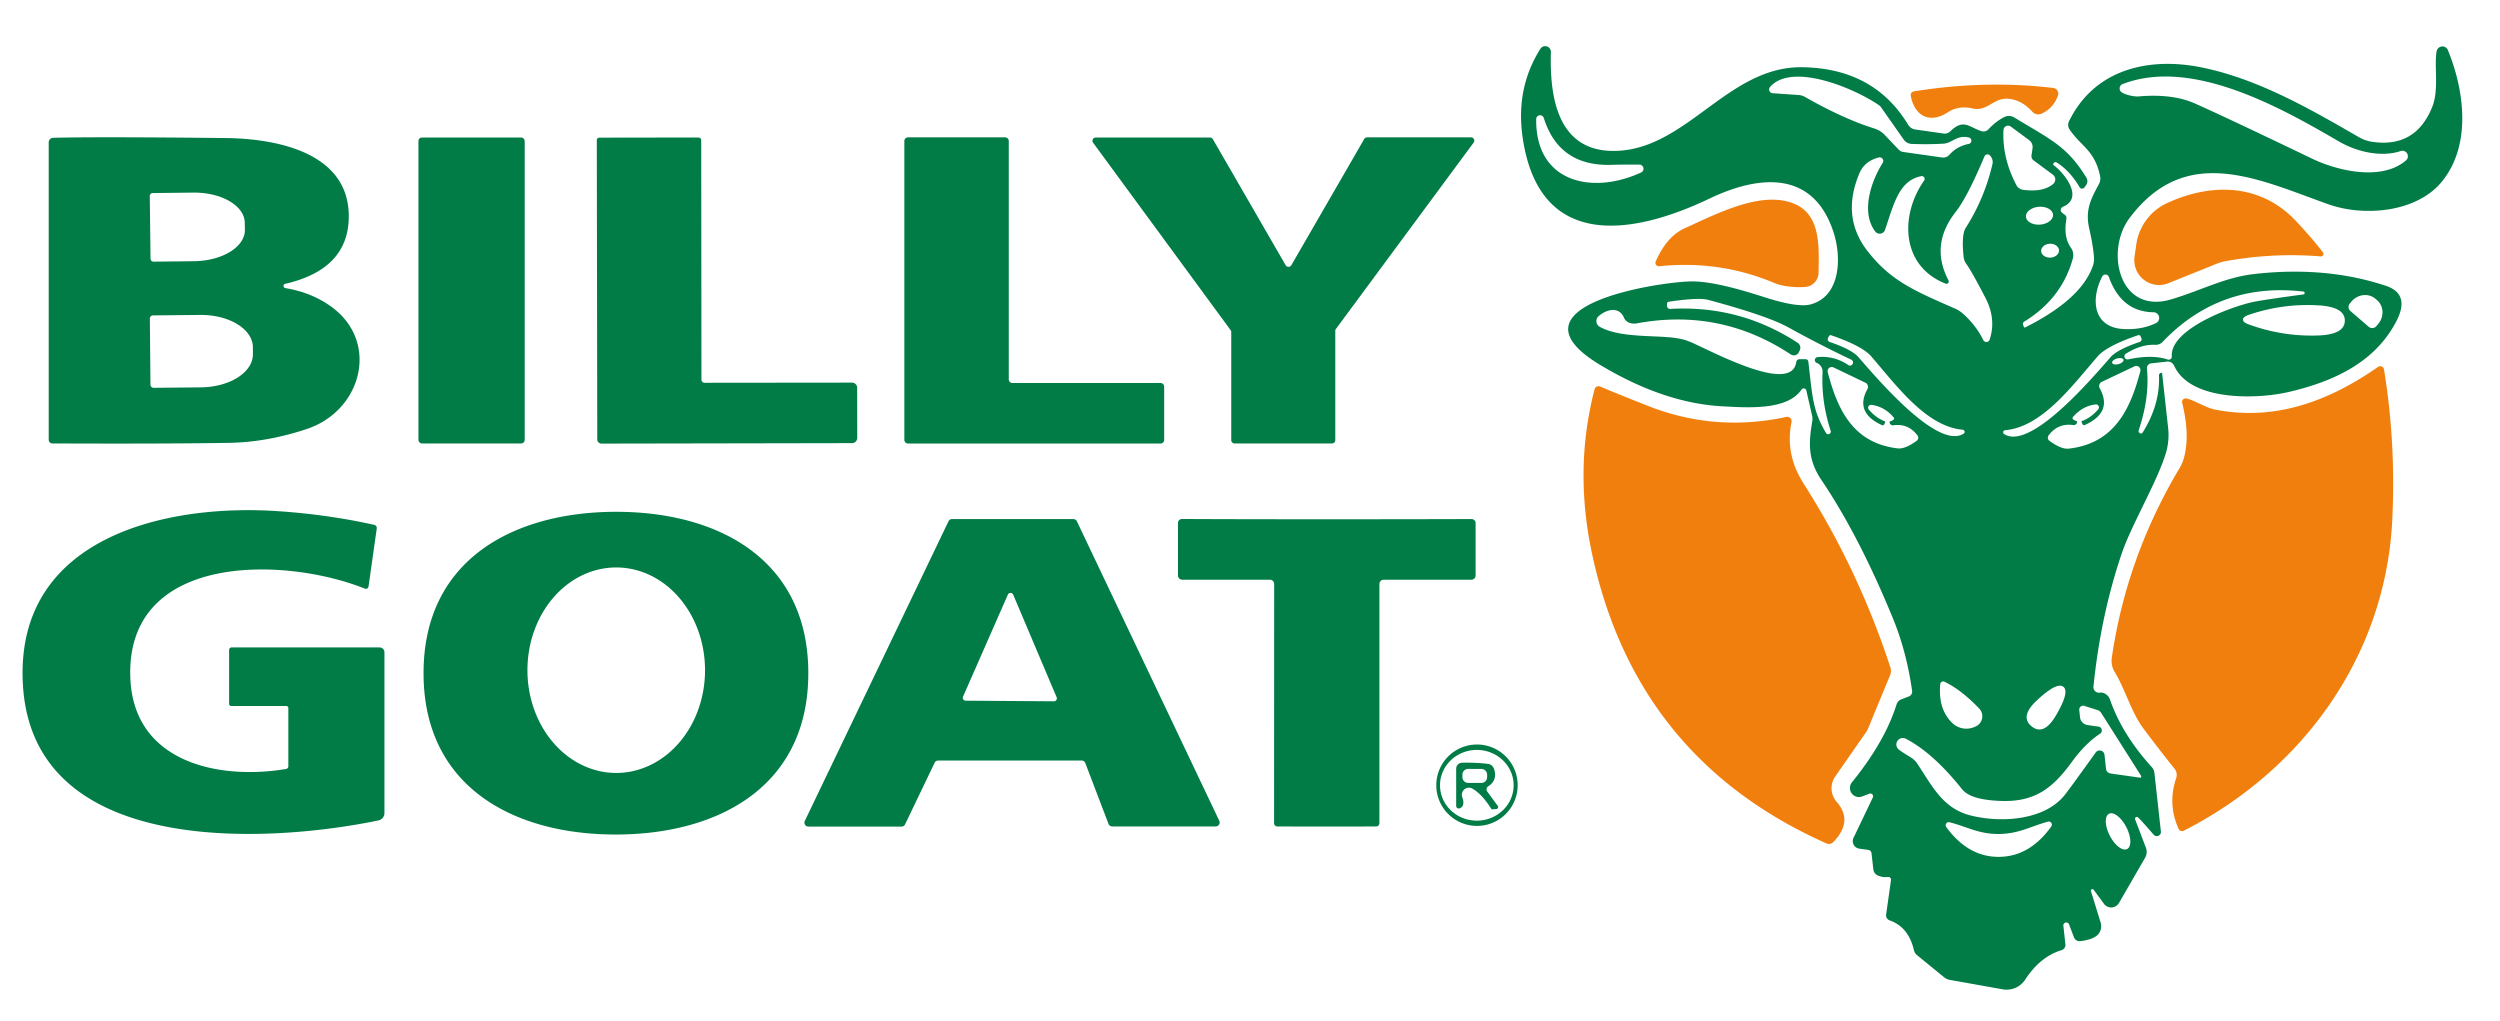 <?xml version="1.0" encoding="UTF-8" standalone="no"?>
<!DOCTYPE svg PUBLIC "-//W3C//DTD SVG 1.1//EN" "http://www.w3.org/Graphics/SVG/1.1/DTD/svg11.dtd">
<svg xmlns="http://www.w3.org/2000/svg" version="1.1" viewBox="0.00 0.00 328.00 134.00">
<path fill="#017c47" d="
  M 269.86 21.33
  A 0.31 0.31 0.0 0 0 269.42 21.43
  L 269.41 21.43
  A 0.20 0.20 0.0 0 0 269.47 21.70
  C 270.85 22.72 273.45 25.96 270.66 27.13
  A 0.46 0.46 0.0 0 0 270.42 27.76
  Q 270.49 27.89 270.95 28.22
  Q 271.17 28.38 271.10 28.82
  Q 270.72 31.11 271.69 32.48
  A 1.72 1.71 35.1 0 1 271.95 33.94
  Q 270.49 39.20 265.57 42.20
  A 0.35 0.35 0.0 0 0 265.43 42.62
  L 265.53 42.89
  A 0.13 0.12 66.3 0 0 265.70 42.96
  C 269.15 41.23 273.30 38.57 274.58 34.90
  A 2.75 2.72 -37.9 0 0 274.73 33.75
  Q 274.62 32.23 274.11 30.00
  C 273.57 27.63 274.26 26.20 275.38 24.15
  A 1.54 1.51 -37.3 0 0 275.53 23.10
  C 274.83 19.68 272.92 19.12 271.51 16.95
  A 1.06 1.04 -49.1 0 1 271.45 15.92
  C 274.83 8.98 282.09 7.40 289.12 8.90
  C 296.47 10.46 303.20 14.37 309.48 17.99
  A 4.99 4.94 -25.9 0 0 311.33 18.62
  Q 316.97 19.40 319.12 14.00
  C 320.01 11.75 319.35 8.72 319.68 6.74
  A 0.78 0.77 -51.5 0 1 321.16 6.57
  C 323.36 11.92 324.26 19.07 320.38 23.82
  C 317.10 27.85 310.23 28.49 305.45 26.79
  C 296.24 23.51 286.78 18.76 279.39 28.62
  C 276.15 32.94 278.03 41.30 284.85 39.28
  C 288.86 38.09 291.86 36.38 295.85 35.94
  Q 305.23 34.90 313.03 37.50
  Q 316.28 38.58 314.37 42.21
  C 311.52 47.65 305.99 50.10 300.27 51.43
  C 296.15 52.39 287.36 52.68 285.24 47.97
  A 0.92 0.91 -15.1 0 0 284.31 47.44
  L 282.23 47.67
  A 0.62 0.62 0.0 0 0 281.68 48.35
  Q 282.05 52.14 280.60 56.44
  A 0.33 0.33 0.0 0 0 280.78 56.85
  L 280.80 56.86
  A 0.26 0.25 26.5 0 0 281.11 56.76
  Q 283.42 53.08 283.26 49.25
  A 0.33 0.32 90.0 0 1 283.59 48.91
  L 283.64 48.93
  A 0.04 0.04 0.0 0 1 283.67 48.97
  L 284.46 56.15
  A 8.32 8.27 -39.9 0 1 284.15 59.49
  C 283.02 63.20 279.66 68.85 278.40 72.54
  Q 275.62 80.68 274.66 90.09
  A 0.72 0.72 0.0 0 0 275.43 90.88
  Q 275.70 90.86 275.73 90.86
  A 1.39 1.38 -4.9 0 1 276.83 91.78
  Q 278.42 96.36 282.31 100.64
  A 1.38 1.37 20.9 0 1 282.66 101.41
  L 283.51 109.11
  A 0.54 0.54 0.0 0 1 282.57 109.52
  Q 280.91 107.61 280.52 107.25
  A 0.24 0.24 0.0 0 0 280.13 107.51
  L 281.54 111.21
  A 1.55 1.53 50.0 0 1 281.43 112.55
  L 278.01 118.47
  A 1.18 1.18 0.0 0 1 276.04 118.58
  L 274.68 116.73
  A 0.20 0.20 0.0 0 0 274.33 116.91
  L 275.60 121.02
  A 1.65 1.64 51.6 0 1 275.45 122.35
  Q 274.94 123.24 272.92 123.48
  A 0.78 0.77 75.8 0 1 272.11 122.99
  L 271.48 121.33
  A 0.39 0.39 0.0 0 0 270.72 121.51
  L 270.98 123.89
  A 0.72 0.72 0.0 0 1 270.48 124.66
  Q 267.68 125.50 265.71 128.52
  A 2.93 2.90 -68.2 0 1 262.76 129.80
  L 255.81 128.56
  A 1.63 1.55 68.2 0 1 255.07 128.22
  L 251.51 125.31
  A 1.21 1.17 -77.3 0 1 251.10 124.64
  Q 250.40 121.63 247.92 120.75
  A 0.70 0.70 0.0 0 1 247.46 119.98
  L 248.10 115.46
  A 0.36 0.35 -89.4 0 0 247.71 115.06
  Q 247.05 115.14 246.42 114.89
  A 1.02 1.02 0.0 0 1 245.78 114.04
  L 245.54 111.93
  A 0.48 0.48 0.0 0 0 245.13 111.51
  L 243.93 111.34
  A 0.99 0.99 0.0 0 1 243.18 109.93
  L 245.71 104.64
  A 0.36 0.36 0.0 0 0 245.25 104.14
  L 244.32 104.49
  A 1.19 1.18 -80.9 0 1 242.98 102.63
  Q 247.29 97.32 248.83 92.42
  A 1.05 1.03 88.4 0 1 249.44 91.76
  L 250.43 91.38
  A 0.69 0.68 76.1 0 0 250.87 90.65
  Q 250.14 85.49 248.36 81.15
  Q 243.91 70.29 238.96 62.96
  C 237.15 60.28 237.30 58.04 237.77 55.28
  A 2.02 1.96 44.2 0 0 237.75 54.54
  L 236.99 51.23
  A 0.35 0.35 0.0 0 0 236.36 51.11
  C 234.50 53.83 229.49 53.50 226.01 53.31
  Q 218.29 52.90 209.93 47.87
  C 196.98 40.07 217.85 36.96 221.89 36.92
  C 225.11 36.89 229.81 38.47 231.91 39.12
  Q 235.93 40.37 237.54 39.94
  C 241.47 38.89 241.67 33.84 240.54 30.41
  C 237.86 22.28 230.76 22.96 224.27 26.06
  C 214.28 30.83 201.94 32.96 199.77 18.04
  Q 198.83 11.58 202.10 6.40
  A 0.75 0.75 0.0 0 1 203.48 6.82
  C 203.31 12.25 204.15 19.52 211.24 19.79
  C 221.00 20.16 226.48 8.69 236.42 8.82
  Q 245.86 8.94 250.35 16.37
  A 1.32 1.30 77.7 0 0 251.30 16.99
  L 254.99 17.52
  A 1.08 1.06 26.4 0 0 255.88 17.23
  C 257.61 15.52 258.35 16.69 259.97 17.21
  A 0.87 0.87 0.0 0 0 260.87 16.98
  Q 261.85 15.92 262.96 15.36
  A 1.35 1.34 -42.7 0 1 264.27 15.41
  C 269.20 18.41 271.20 19.20 273.73 23.30
  A 0.89 0.89 0.0 0 1 273.69 24.30
  L 273.47 24.60
  A 0.38 0.38 0.0 0 1 272.84 24.56
  Q 271.58 22.42 269.86 21.33
  Z
  M 232.57 12.23
  L 236.03 12.47
  A 1.78 1.77 -27.9 0 1 236.76 12.69
  Q 241.89 15.61 245.92 16.86
  A 3.12 3.10 -13.0 0 1 247.26 17.69
  L 249.13 19.65
  A 1.04 1.01 71.2 0 0 249.70 19.94
  L 254.79 20.66
  A 1.08 1.07 -64.8 0 0 255.76 20.31
  Q 256.73 19.20 258.30 18.88
  A 0.43 0.43 0.0 0 0 258.32 18.04
  C 256.74 17.66 256.12 18.79 254.98 18.85
  Q 252.89 18.97 250.79 18.88
  A 1.32 1.31 -16.3 0 1 249.78 18.33
  L 246.80 14.08
  A 1.19 1.07 2.1 0 0 246.50 13.79
  C 243.36 11.62 235.14 8.12 232.24 11.40
  A 0.50 0.49 -67.1 0 0 232.57 12.23
  Z
  M 314.96 19.82
  C 312.54 20.64 309.34 20.00 306.87 18.56
  C 299.14 14.06 287.54 7.54 278.49 11.03
  A 0.61 0.61 0.0 0 0 278.37 12.11
  C 278.93 12.49 280.09 12.70 280.58 12.65
  Q 284.98 12.27 287.91 13.55
  Q 291.40 15.08 303.42 20.85
  C 306.69 22.41 312.48 23.79 315.66 21.05
  A 0.72 0.72 0.0 0 0 314.96 19.82
  Z
  M 202.54 15.46
  A 0.51 0.51 0.0 0 0 201.55 15.60
  C 201.43 23.97 208.90 25.58 215.29 22.64
  A 0.54 0.54 0.0 0 0 215.07 21.60
  Q 212.90 21.58 211.46 21.63
  Q 204.53 21.85 202.54 15.46
  Z
  M 262.86 17.05
  Q 262.66 20.67 264.55 24.29
  A 1.18 1.15 -9.0 0 0 265.41 24.90
  Q 268.03 25.26 269.37 24.14
  A 0.78 0.78 0.0 0 0 269.33 22.91
  L 266.80 21.04
  A 0.70 0.69 -68.1 0 1 266.53 20.40
  L 266.67 19.45
  A 1.14 1.13 -67.6 0 0 266.23 18.39
  L 263.81 16.60
  A 0.60 0.60 0.0 0 0 262.86 17.05
  Z
  M 261.07 20.39
  A 0.43 0.43 0.0 0 0 260.36 20.52
  Q 258.14 25.81 256.59 27.80
  Q 253.19 32.13 255.64 36.77
  A 0.31 0.31 0.0 0 1 255.25 37.21
  C 249.38 34.88 249.26 28.22 252.45 23.68
  A 0.37 0.37 0.0 0 0 252.08 23.11
  C 249.09 23.69 248.45 26.89 247.31 30.17
  A 0.74 0.73 35.8 0 1 246.03 30.37
  C 244.11 27.84 245.48 23.79 247.01 21.37
  A 0.47 0.47 0.0 0 0 246.50 20.66
  Q 244.63 21.13 243.95 22.75
  Q 241.55 28.45 244.99 32.90
  C 248.06 36.87 251.18 38.15 256.55 40.51
  A 3.95 3.80 -11.5 0 1 257.48 41.10
  Q 259.21 42.61 260.21 44.62
  A 0.45 0.45 0.0 0 0 261.04 44.56
  Q 261.94 41.85 260.48 39.06
  Q 258.63 35.50 258.00 34.66
  A 1.98 1.92 24.3 0 1 257.63 33.73
  Q 257.32 30.81 257.90 29.90
  Q 260.35 26.07 261.41 21.54
  A 1.23 1.22 29.4 0 0 261.09 20.41
  L 261.07 20.39
  Z
  M 269.354 28.16
  A 1.78 1.17 -4.5 0 0 267.488 27.134
  A 1.78 1.17 -4.5 0 0 265.805 28.44
  A 1.78 1.17 -4.5 0 0 267.672 29.466
  A 1.78 1.17 -4.5 0 0 269.354 28.16
  Z
  M 270.139 32.839
  A 1.17 0.91 -2.5 0 0 268.93 31.981
  A 1.17 0.91 -2.5 0 0 267.801 32.941
  A 1.17 0.91 -2.5 0 0 269.01 33.799
  A 1.17 0.91 -2.5 0 0 270.139 32.839
  Z
  M 275.81 36.28
  C 274.28 39.23 274.58 42.97 278.62 43.17
  Q 281.01 43.29 282.87 42.39
  A 0.75 0.75 0.0 0 0 282.55 40.97
  Q 278.32 40.92 276.68 36.33
  A 0.48 0.47 -41.5 0 0 275.81 36.28
  Z
  M 284.94 46.76
  C 284.68 43.16 292.96 40.12 295.85 39.57
  Q 297.43 39.27 302.19 38.63
  A 0.19 0.19 0.0 0 0 302.18 38.25
  Q 291.24 36.99 283.73 44.86
  A 1.23 1.21 -66.5 0 1 282.78 45.24
  Q 280.93 45.15 278.92 46.40
  A 0.41 0.41 0.0 0 0 279.22 47.15
  Q 282.38 46.48 284.40 47.17
  A 0.41 0.40 7.2 0 0 284.94 46.76
  Z
  M 308.38 40.81
  L 310.77 42.87
  A 0.71 0.71 0.0 0 0 311.77 42.80
  L 311.99 42.54
  A 2.31 2.16 -49.2 0 0 311.87 39.38
  L 311.67 39.21
  A 2.31 2.16 -49.2 0 0 308.52 39.55
  L 308.30 39.81
  A 0.71 0.71 0.0 0 0 308.38 40.81
  Z
  M 236.91 47.13
  A 0.35 0.34 86.2 0 1 237.25 47.43
  C 237.79 51.91 237.78 53.80 239.58 56.82
  A 0.34 0.34 0.0 0 0 240.19 56.54
  Q 238.92 52.63 239.12 48.80
  A 1.22 1.21 -79.0 0 0 238.32 47.60
  Q 238.31 47.60 238.30 47.59
  A 0.40 0.40 0.0 0 1 238.47 46.85
  Q 240.66 46.65 242.50 47.90
  A 0.39 0.39 0.0 0 0 243.06 47.76
  L 243.07 47.75
  A 0.41 0.40 27.7 0 0 242.89 47.19
  Q 238.63 45.17 234.61 42.94
  Q 231.87 41.43 224.14 39.35
  Q 222.86 39.00 218.94 39.59
  A 0.27 0.26 86.4 0 0 218.71 39.86
  L 218.71 40.12
  A 0.41 0.40 88.0 0 0 219.14 40.53
  Q 228.26 40.01 235.86 44.98
  A 0.78 0.77 -60.6 0 1 236.13 45.96
  L 236.01 46.21
  A 0.73 0.72 29.6 0 1 234.95 46.50
  Q 225.71 40.40 214.78 42.42
  C 214.09 42.55 213.35 42.34 213.07 41.69
  C 212.42 40.15 210.77 40.58 209.74 41.48
  A 0.86 0.86 0.0 0 0 209.89 42.88
  C 212.80 44.48 217.77 43.87 220.49 44.46
  A 7.84 7.80 -26.7 0 1 221.98 44.95
  C 225.23 46.41 235.11 51.69 235.67 47.49
  A 0.42 0.42 0.0 0 1 236.09 47.13
  L 236.91 47.13
  Z
  M 294.28 41.93
  Q 294.28 42.29 294.98 42.54
  Q 299.48 44.20 304.24 44.01
  Q 307.62 43.87 307.64 42.08
  Q 307.66 40.29 304.28 40.07
  Q 299.53 39.77 295.00 41.32
  Q 294.29 41.57 294.28 41.93
  Z
  M 240.04 44.86
  Q 242.95 45.85 243.83 46.86
  C 246.35 49.75 254.25 59.07 257.64 56.89
  A 0.28 0.28 0.0 0 0 257.51 56.38
  C 252.70 55.97 248.74 50.49 245.50 46.75
  Q 244.33 45.40 240.26 43.99
  A 0.25 0.25 0.0 0 0 239.95 44.11
  L 239.83 44.36
  A 0.37 0.36 -68.2 0 0 240.04 44.86
  Z
  M 280.73 44.86
  A 0.37 0.37 0.0 0 0 280.95 44.36
  L 280.83 44.10
  A 0.25 0.25 0.0 0 0 280.51 43.98
  Q 276.40 45.39 275.22 46.75
  C 271.94 50.52 267.93 56.04 263.07 56.44
  A 0.28 0.28 0.0 0 0 262.94 56.95
  C 266.36 59.16 274.35 49.78 276.90 46.87
  Q 277.79 45.85 280.73 44.86
  Z
  M 278.603 47.197
  A 0.77 0.38 -15.3 0 0 277.76 47.033
  A 0.77 0.38 -15.3 0 0 277.117 47.603
  A 0.77 0.38 -15.3 0 0 277.96 47.767
  A 0.77 0.38 -15.3 0 0 278.603 47.197
  Z
  M 248.43 54.74
  Q 247.21 53.33 245.54 53.12
  A 0.38 0.38 0.0 0 0 245.20 53.75
  Q 246.15 54.85 247.26 55.26
  A 0.13 0.12 23.7 0 1 247.33 55.43
  L 247.22 55.67
  A 0.23 0.23 0.0 0 1 246.92 55.78
  Q 243.30 54.13 245.01 51.05
  A 0.61 0.60 -63.2 0 0 244.74 50.21
  L 240.55 48.20
  A 0.54 0.54 0.0 0 0 239.80 48.82
  C 241.09 53.83 243.17 58.14 248.98 58.83
  Q 249.94 58.94 251.47 57.83
  A 0.50 0.49 53.8 0 0 251.57 57.13
  Q 250.37 55.52 248.40 55.80
  A 0.43 0.43 0.0 0 1 247.91 55.34
  Q 247.91 55.31 248.16 55.22
  Q 248.67 55.02 248.43 54.74
  Z
  M 271.99 54.69
  Q 271.75 54.98 272.27 55.18
  Q 272.52 55.28 272.52 55.31
  A 0.44 0.44 0.0 0 1 272.02 55.77
  Q 270.01 55.48 268.78 57.12
  A 0.51 0.50 -53.6 0 0 268.88 57.83
  Q 270.44 58.97 271.42 58.86
  C 277.34 58.18 279.48 53.80 280.81 48.70
  A 0.55 0.55 0.0 0 0 280.05 48.06
  L 275.77 50.09
  A 0.62 0.61 63.5 0 0 275.49 50.95
  Q 277.22 54.09 273.53 55.76
  A 0.24 0.23 64.8 0 1 273.22 55.65
  L 273.11 55.40
  A 0.13 0.12 -23.5 0 1 273.18 55.23
  Q 274.32 54.82 275.29 53.70
  A 0.39 0.39 0.0 0 0 274.95 53.06
  Q 273.24 53.26 271.99 54.69
  Z
  M 254.56 89.75
  Q 254.26 93.02 256.12 94.84
  A 2.67 2.67 0.0 0 0 259.20 95.31
  L 259.27 95.28
  A 1.46 1.46 0.0 0 0 259.67 92.96
  Q 257.33 90.51 255.11 89.44
  A 0.39 0.39 0.0 0 0 254.56 89.75
  Z
  M 266.55 95.30
  Q 268.16 96.59 269.77 93.82
  Q 271.55 90.77 270.72 90.11
  Q 269.88 89.44 267.30 91.83
  Q 264.94 94.00 266.55 95.30
  Z
  M 280.76 102.03
  A 0.16 0.16 0.0 0 0 280.91 101.79
  L 275.68 93.54
  A 0.89 0.86 -6.2 0 0 275.19 93.16
  L 273.46 92.61
  A 0.51 0.51 0.0 0 0 272.80 93.15
  L 272.90 94.11
  A 1.17 1.16 1.0 0 0 273.89 95.13
  L 275.33 95.33
  A 0.51 0.51 0.0 0 1 275.53 96.26
  Q 273.58 97.54 271.77 100.04
  C 268.80 104.14 266.15 105.48 261.25 105.00
  Q 258.36 104.72 257.42 103.54
  Q 253.63 98.79 250.06 96.93
  A 0.85 0.85 0.0 0 0 249.00 98.22
  Q 249.22 98.48 250.68 99.36
  A 2.86 2.83 88.8 0 1 251.57 100.22
  C 253.58 103.27 254.95 106.07 258.52 106.98
  C 262.40 107.98 268.26 107.70 270.95 104.23
  Q 271.92 102.97 274.96 98.72
  A 0.64 0.64 0.0 0 1 276.11 99.03
  L 276.31 100.88
  A 0.70 0.68 1.2 0 0 276.90 101.48
  L 280.76 102.03
  Z
  M 276.702 106.767
  A 2.60 1.22 -117.2 0 0 276.805 109.638
  A 2.60 1.22 -117.2 0 0 279.079 111.392
  A 2.60 1.22 -117.2 0 0 278.975 108.522
  A 2.60 1.22 -117.2 0 0 276.702 106.767
  Z
  M 262.27 112.42
  Q 266.31 112.39 269.14 108.42
  A 0.41 0.40 -79.9 0 0 268.71 107.80
  C 266.41 108.41 264.88 109.40 262.25 109.42
  C 259.63 109.44 258.09 108.47 255.78 107.88
  A 0.41 0.40 79.2 0 0 255.35 108.51
  Q 258.23 112.45 262.27 112.42
  Z"
/>
<path fill="#f17f0d" d="
  M 250.69 12.57
  A 0.50 0.49 -10.1 0 1 251.10 11.99
  Q 260.43 10.48 269.39 11.54
  A 0.75 0.75 0.0 0 1 270.01 12.53
  Q 269.43 14.17 267.89 14.90
  A 1.08 1.06 -33.7 0 1 266.64 14.66
  Q 265.17 13.04 263.36 12.95
  C 261.50 12.87 260.72 14.67 258.80 14.23
  Q 256.97 13.81 255.58 14.72
  C 253.15 16.30 251.19 15.21 250.69 12.57
  Z"
/>
<path fill="#017c47" d="
  M 37.42 37.24
  A 0.29 0.28 43.2 0 0 37.44 37.80
  Q 40.72 38.34 43.23 40.07
  C 49.92 44.66 47.55 53.86 40.26 56.28
  C 36.88 57.41 33.48 58.04 30.15 58.10
  Q 22.01 58.24 6.87 58.18
  A 0.49 0.48 90.0 0 1 6.39 57.69
  L 6.39 18.67
  A 0.60 0.59 -1.0 0 1 6.97 18.08
  Q 12.57 17.93 29.52 18.11
  C 35.95 18.17 45.67 19.84 45.76 28.26
  Q 45.83 35.30 37.42 37.24
  Z
  M 19.65 25.73
  L 19.75 33.95
  A 0.39 0.39 0.0 0 0 20.15 34.33
  L 25.47 34.27
  A 6.71 4.03 -0.7 0 0 32.13 30.15
  L 32.11 29.21
  A 6.71 4.03 -0.7 0 0 25.36 25.27
  L 20.04 25.33
  A 0.39 0.39 0.0 0 0 19.65 25.73
  Z
  M 19.66 41.79
  L 19.74 50.47
  A 0.41 0.41 0.0 0 0 20.15 50.88
  L 26.36 50.82
  A 6.86 4.29 -0.5 0 0 33.18 46.47
  L 33.18 45.55
  A 6.86 4.29 -0.5 0 0 26.28 41.32
  L 20.07 41.38
  A 0.41 0.41 0.0 0 0 19.66 41.79
  Z"
/>
<rect fill="#017c47" x="54.90" y="18.04" width="13.94" height="40.14" rx="0.45"/>
<path fill="#017c47" d="
  M 91.63 18.04
  A 0.37 0.36 -0.2 0 1 92.00 18.40
  L 92.03 49.82
  A 0.41 0.41 0.0 0 0 92.44 50.22
  L 111.78 50.20
  A 0.68 0.68 0.0 0 1 112.46 50.87
  L 112.47 57.45
  A 0.69 0.69 0.0 0 1 111.78 58.14
  L 78.91 58.20
  A 0.55 0.55 0.0 0 1 78.36 57.65
  L 78.30 18.39
  A 0.33 0.33 0.0 0 1 78.63 18.06
  L 91.63 18.04
  Z"
/>
<path fill="#017c47" d="
  M 132.83 50.25
  L 152.26 50.25
  A 0.48 0.48 0.0 0 1 152.74 50.73
  L 152.74 57.71
  A 0.48 0.48 0.0 0 1 152.26 58.19
  L 119.13 58.19
  A 0.48 0.48 0.0 0 1 118.65 57.71
  L 118.65 18.50
  A 0.48 0.48 0.0 0 1 119.13 18.02
  L 131.87 18.02
  A 0.48 0.48 0.0 0 1 132.35 18.50
  L 132.35 49.77
  A 0.48 0.48 0.0 0 0 132.83 50.25
  Z"
/>
<path fill="#017c47" d="
  M 169.42 34.80
  L 178.99 18.23
  A 0.43 0.43 0.0 0 1 179.36 18.02
  L 193.00 18.02
  A 0.43 0.43 0.0 0 1 193.34 18.71
  L 175.27 43.16
  A 0.43 0.43 0.0 0 0 175.19 43.41
  L 175.19 57.75
  A 0.43 0.43 0.0 0 1 174.76 58.18
  L 161.97 58.18
  A 0.43 0.43 0.0 0 1 161.54 57.75
  L 161.54 43.57
  A 0.43 0.43 0.0 0 0 161.46 43.32
  L 143.41 18.72
  A 0.43 0.43 0.0 0 1 143.76 18.04
  L 158.75 18.04
  A 0.43 0.43 0.0 0 1 159.12 18.25
  L 168.68 34.80
  A 0.43 0.43 0.0 0 0 169.42 34.80
  Z"
/>
<path fill="#f17f0d" d="
  M 304.77 33.11
  A 0.33 0.33 0.0 0 1 304.48 33.64
  Q 298.22 33.13 291.98 34.27
  A 5.51 5.28 27.8 0 0 290.86 34.59
  L 284.48 37.16
  A 3.26 3.25 83.1 0 1 280.05 33.68
  L 280.28 32.08
  A 7.08 7.07 -8.3 0 1 284.35 26.63
  C 290.36 23.88 296.74 24.19 301.25 29.02
  Q 303.43 31.35 304.77 33.11
  Z"
/>
<path fill="#f17f0d" d="
  M 217.23 34.30
  Q 218.68 31.02 221.01 29.96
  C 225.43 27.96 231.28 24.90 235.53 26.79
  C 238.92 28.30 238.64 32.46 238.60 35.77
  A 1.91 1.90 88.0 0 1 236.85 37.65
  C 235.49 37.75 233.81 37.56 232.84 37.15
  Q 225.69 34.11 217.69 34.93
  A 0.45 0.45 0.0 0 1 217.23 34.30
  Z"
/>
<path fill="#f17f0d" d="
  M 286.88 52.28
  C 287.97 52.55 289.43 53.50 290.58 53.73
  C 298.53 55.30 305.58 52.61 312.00 48.14
  A 0.50 0.50 0.0 0 1 312.78 48.47
  Q 314.35 58.03 313.87 68.12
  C 313.04 85.98 302.16 101.03 286.51 108.99
  A 0.50 0.49 -25.4 0 1 285.83 108.75
  Q 284.37 105.48 285.51 102.11
  A 1.34 1.32 -55.2 0 0 285.29 100.84
  Q 283.56 98.70 281.29 95.68
  C 279.58 93.41 278.93 90.63 277.43 88.13
  A 2.79 2.75 -56.5 0 1 277.07 86.29
  Q 278.99 73.11 285.94 61.45
  A 5.64 5.46 -23.5 0 0 286.58 59.90
  Q 287.32 56.95 286.30 52.86
  A 0.48 0.48 0.0 0 1 286.88 52.28
  Z"
/>
<path fill="#f17f0d" d="
  M 234.37 54.70
  A 0.57 0.57 0.0 0 1 235.05 55.37
  Q 234.18 59.59 236.61 63.41
  Q 243.82 74.70 248.02 87.57
  A 1.42 1.41 -43.4 0 1 247.99 88.56
  L 245.11 95.54
  A 2.29 2.11 -19.5 0 1 244.84 96.05
  L 240.78 101.88
  A 2.71 2.70 41.8 0 0 240.97 105.20
  Q 243.20 107.73 240.52 110.49
  A 0.79 0.78 34.0 0 1 239.64 110.66
  Q 214.64 99.55 208.88 72.67
  Q 206.49 61.52 209.21 51.07
  A 0.54 0.53 18.2 0 1 209.93 50.71
  Q 212.26 51.70 216.23 53.26
  Q 225.03 56.72 234.37 54.70
  Z"
/>
<path fill="#017c47" d="
  M 49.43 69.34
  L 48.35 76.96
  A 0.35 0.34 14.7 0 1 47.88 77.23
  C 37.18 72.96 16.46 72.53 17.10 88.95
  C 17.53 100.05 28.70 102.37 37.53 100.89
  A 0.36 0.35 -4.8 0 0 37.83 100.54
  L 37.83 92.89
  A 0.26 0.26 0.0 0 0 37.57 92.63
  L 30.34 92.63
  A 0.28 0.28 0.0 0 1 30.06 92.35
  L 30.06 85.27
  A 0.33 0.33 0.0 0 1 30.39 84.94
  L 49.79 84.94
  A 0.65 0.64 0.0 0 1 50.44 85.58
  L 50.44 106.68
  A 0.99 0.98 -5.8 0 1 49.65 107.64
  C 34.93 110.69 4.36 112.42 3.01 89.90
  C 1.84 70.57 21.59 66.04 36.52 67.07
  Q 43.03 67.51 49.10 68.86
  A 0.43 0.42 -80.0 0 1 49.43 69.34
  Z"
/>
<path fill="#017c47" d="
  M 80.77 67.15
  C 94.12 67.12 106.03 73.32 106.05 88.27
  C 106.08 103.23 94.20 109.47 80.85 109.49
  C 67.50 109.52 55.59 103.32 55.57 88.36
  C 55.54 73.41 67.42 67.17 80.77 67.15
  Z
  M 80.85 74.45
  A 13.48 11.65 -90.0 0 0 69.2 87.93
  A 13.48 11.65 -90.0 0 0 80.85 101.41
  A 13.48 11.65 -90.0 0 0 92.5 87.93
  A 13.48 11.65 -90.0 0 0 80.85 74.45
  Z"
/>
<path fill="#017c47" d="
  M 124.91 68.10
  L 140.82 68.10
  A 0.52 0.52 0.0 0 1 141.29 68.40
  L 159.97 107.69
  A 0.52 0.52 0.0 0 1 159.50 108.43
  L 145.93 108.43
  A 0.52 0.52 0.0 0 1 145.44 108.10
  L 142.39 100.11
  A 0.52 0.52 0.0 0 0 141.90 99.78
  L 123.09 99.78
  A 0.52 0.52 0.0 0 0 122.62 100.08
  L 118.75 108.15
  A 0.52 0.52 0.0 0 1 118.28 108.45
  L 106.06 108.45
  A 0.52 0.52 0.0 0 1 105.59 107.71
  L 124.44 68.40
  A 0.52 0.52 0.0 0 1 124.91 68.10
  Z
  M 126.35 91.40
  A 0.38 0.38 0.0 0 0 126.69 91.93
  L 138.28 92.01
  A 0.38 0.38 0.0 0 0 138.63 91.48
  L 132.93 78.02
  A 0.38 0.38 0.0 0 0 132.23 78.02
  L 126.35 91.40
  Z"
/>
<path fill="#017c47" d="
  M 174.08 68.13
  Q 188.55 68.12 193.06 68.10
  A 0.54 0.53 0.1 0 1 193.60 68.63
  L 193.60 75.50
  A 0.56 0.56 0.0 0 1 193.04 76.06
  L 181.54 76.06
  A 0.56 0.56 0.0 0 0 180.98 76.62
  L 180.98 108.00
  A 0.43 0.42 89.4 0 1 180.57 108.43
  Q 179.96 108.44 174.07 108.44
  Q 168.18 108.44 167.58 108.43
  A 0.43 0.42 -89.4 0 1 167.16 108.00
  L 167.17 76.62
  A 0.56 0.56 0.0 0 0 166.61 76.06
  L 155.11 76.06
  A 0.56 0.56 0.0 0 1 154.55 75.50
  L 154.55 68.63
  A 0.54 0.53 -0.1 0 1 155.09 68.09
  Q 159.60 68.12 174.08 68.13
  Z"
/>
<path fill="#017c47" d="
  M 199.12 103.02
  A 5.34 5.34 0.0 0 1 193.78 108.36
  A 5.34 5.34 0.0 0 1 188.44 103.02
  A 5.34 5.34 0.0 0 1 193.78 97.68
  A 5.34 5.34 0.0 0 1 199.12 103.02
  Z
  M 188.93 103.047
  A 4.83 4.64 -180.2 0 0 193.776 107.67
  A 4.83 4.64 -180.2 0 0 198.59 103.013
  A 4.83 4.64 -180.2 0 0 193.744 98.39
  A 4.83 4.64 -180.2 0 0 188.93 103.047
  Z"
/>
<path fill="#017c47" d="
  M 196.51 105.74
  A 0.26 0.25 -21.3 0 1 196.33 106.14
  L 195.73 106.19
  A 0.02 0.02 0.0 0 1 195.70 106.18
  Q 194.46 104.21 193.19 103.47
  A 0.93 0.93 0.0 0 0 191.85 104.59
  Q 192.26 105.74 191.52 106.05
  A 0.34 0.34 0.0 0 1 191.05 105.73
  L 191.05 100.85
  A 0.78 0.78 0.0 0 1 191.81 100.07
  Q 193.68 100.03 195.21 100.22
  Q 195.94 100.31 196.11 101.22
  Q 196.35 102.47 195.27 103.15
  A 0.49 0.48 -34.3 0 0 195.13 103.85
  L 196.51 105.74
  Z
  M 195.11 101.643
  A 0.76 0.76 0.0 0 0 194.352 100.882
  L 192.632 100.879
  A 0.76 0.76 0.0 0 0 191.87 101.637
  L 191.87 101.957
  A 0.76 0.76 0.0 0 0 192.628 102.719
  L 194.348 102.722
  A 0.76 0.76 0.0 0 0 195.11 101.963
  L 195.11 101.643
  Z"
/>
</svg>
